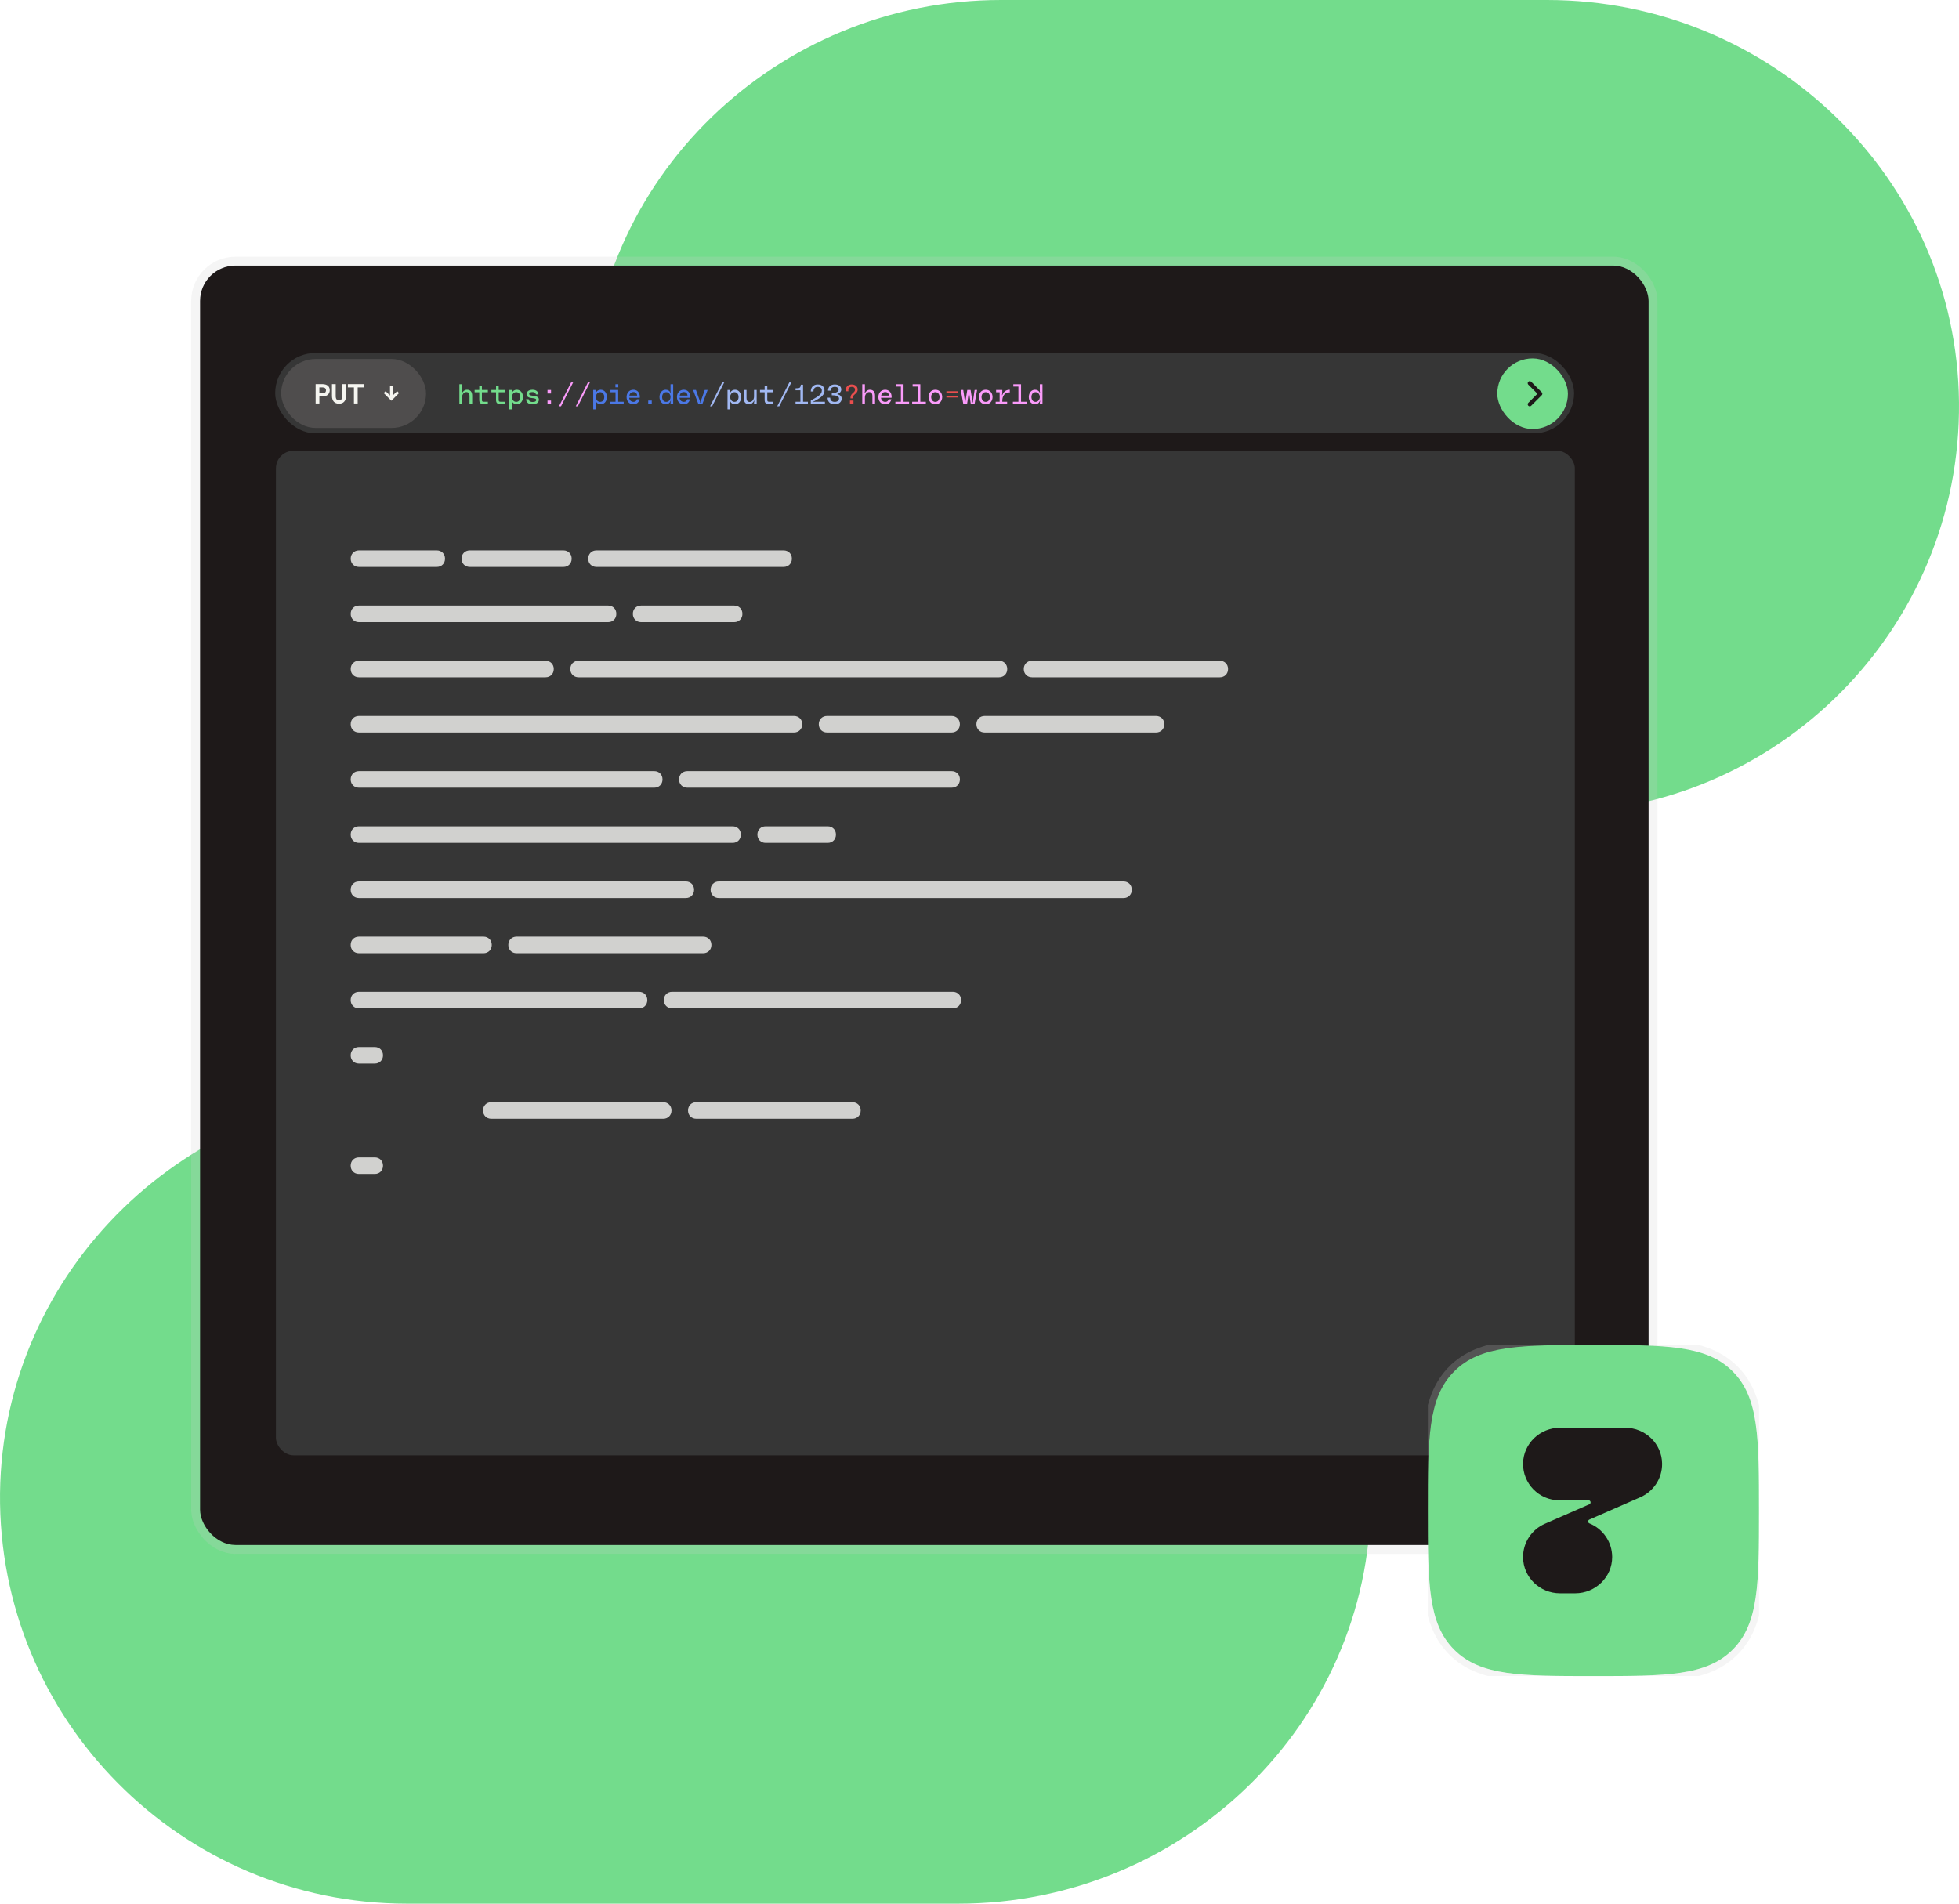 <svg fill="none" height="552" viewBox="0 0 568 552" width="568" xmlns="http://www.w3.org/2000/svg" xmlns:xlink="http://www.w3.org/1999/xlink"><filter id="a" color-interpolation-filters="sRGB" filterUnits="userSpaceOnUse" height="128" width="128" x="398" y="374"><feFlood flood-opacity="0" result="BackgroundImageFix"/><feColorMatrix in="SourceAlpha" result="hardAlpha" type="matrix" values="0 0 0 0 0 0 0 0 0 0 0 0 0 0 0 0 0 0 127 0"/><feOffset dy="12"/><feGaussianBlur stdDeviation="8"/><feColorMatrix type="matrix" values="0 0 0 0 0 0 0 0 0 0 0 0 0 0 0 0 0 0 0.15 0"/><feBlend in2="BackgroundImageFix" mode="normal" result="effect1_dropShadow"/><feBlend in="SourceGraphic" in2="effect1_dropShadow" mode="normal" result="shape"/></filter><clipPath id="b"><path d="m414 378h96v96h-96z"/></clipPath><path d="m119.576 316.32h160.065.32c8.483 0 13.125-9.76 7.683-16.16l-91.079-108.64c-16.327-20.48-26.091-46.4-25.931-74.56.48-65.12 54.583-116.96 119.571-116.96h158.378c64.988 0 118.771 51.84 119.411 116.64.641 65.44-52.502 119.04-117.97 119.04h-161.58c-.16 0-.16 0-.32 0-8.483 0-13.125 9.76-7.683 16.16l90.76 108.32c16.487 20.48 26.411 46.4 26.251 74.72-.32 65.12-54.424 117.12-119.572 117.12h-159.904c-65.468 0-118.611-53.44-117.97-119.04.8-64.8 54.583-116.64 119.57-116.64z" fill="#73dc8c"/><rect fill="#1e1919" height="371" rx="10.262" width="420" x="58" y="77"/><rect height="373.566" rx="11.545" stroke="#d1d1cf" stroke-opacity=".2" stroke-width="2.566" width="422.566" x="56.717" y="75.717"/><rect fill="#363636" height="23.285" rx="11.643" width="376.615" x="79.787" y="102.353"/><path d="m135.384 113.007c-.736 0-1.224.592-1.416.976-.016.032-.04.088-.088.072-.064-.024-.032-.096-.008-.168.072-.208.088-.376.088-.544v-1.936h-.768v5.76h.768v-1.912c0-.976.64-1.576 1.232-1.576.536 0 .944.264.944 1.216v2.272h.768v-2.432c0-1.2-.576-1.728-1.52-1.728zm6.067.736v-.672h-1.728v-1.152h-.768v1.152h-1.344v.672h1.344v2.224c0 .888.4 1.2 1.248 1.2h1.248v-.672h-1.184c-.448 0-.544-.144-.544-.608v-2.144zm4.868 0v-.672h-1.728v-1.152h-.768v1.152h-1.344v.672h1.344v2.224c0 .888.4 1.2 1.248 1.2h1.248v-.672h-1.184c-.448 0-.544-.144-.544-.608v-2.144zm2.115-.672h-.768v5.632h.768v-1.88c0-.144-.016-.256-.08-.432-.024-.064-.064-.136.016-.16.048-.016.072.048.08.072.192.576.736.928 1.376.928 1.064 0 1.808-.896 1.808-2.112s-.744-2.112-1.808-2.112c-.656 0-1.192.36-1.376.912-.008.024-.032.104-.096.08-.072-.024-.024-.104 0-.168.064-.168.08-.288.08-.44zm1.232 3.456c-.728 0-1.232-.648-1.232-1.408s.504-1.408 1.232-1.408c.8 0 1.2.648 1.2 1.408s-.4 1.408-1.2 1.408zm2.867-.784c.04.904.672 1.488 1.848 1.488 1.184 0 1.864-.536 1.864-1.368 0-.672-.544-1.008-1.712-1.112-.952-.088-1.104-.272-1.104-.536 0-.272.24-.536.952-.536.784 0 .96.424.984.688h.752c-.056-.768-.616-1.36-1.712-1.36-1.184 0-1.744.648-1.744 1.264 0 .536.336 1.032 1.472 1.136 1 .088 1.344.208 1.344.576 0 .264-.216.576-1.064.576-.864 0-1.12-.504-1.128-.816z" fill="#73dc8c"/><path d="m158.744 113.071v1.024h1.024v-1.024zm0 3.072v1.024h1.024v-1.024zm3.923 1.664 3.504-6.912h-.592l-3.504 6.912zm4.868 0 3.504-6.912h-.592l-3.504 6.912zm84.662-4.8c-.736 0-1.224.592-1.416.976-.016.032-.04.088-.088.072-.064-.024-.032-.096-.008-.168.072-.208.088-.376.088-.544v-1.936h-.768v5.76h.768v-1.912c0-.976.64-1.576 1.232-1.576.536 0 .944.264.944 1.216v2.272h.768v-2.432c0-1.2-.576-1.728-1.52-1.728zm6.323 2.056c0-1.456-.952-2.056-1.864-2.056-1.176 0-1.976.88-1.976 2.112 0 1.16.704 2.112 1.992 2.112 1.048 0 1.608-.688 1.776-1.448h-.792c-.144.472-.416.744-.968.744-.744 0-1.192-.528-1.248-1.184h3.056c.016-.088.024-.168.024-.28zm-3.04-.36c.112-.552.448-1.024 1.216-1.024.624 0 1.008.424 1.056 1.024zm6.499 1.792v-5.088h-2.24v.672h1.472v4.416h-1.6v.672h3.968v-.672zm4.867 0v-5.088h-2.24v.672h1.472v4.416h-1.6v.672h3.968v-.672zm4.356-3.488c-1.24 0-1.984.952-1.984 2.112s.744 2.112 1.984 2.112 1.984-.952 1.984-2.112-.744-2.112-1.984-2.112zm0 3.52c-.768 0-1.216-.632-1.216-1.408s.448-1.408 1.216-1.408 1.216.632 1.216 1.408-.448 1.408-1.216 1.408zm7.366-3.456.736 4.096h1.088l.448-2.88c.016-.112.032-.304.032-.456 0-.048 0-.104.064-.104s.064.056.064.104c0 .152.016.344.032.456l.448 2.88h1.088l.736-4.096h-.72l-.456 3.104c-.024.144-.04.32-.04.432 0 .048 0 .104-.064.104s-.064-.056-.064-.104c0-.12-.008-.272-.032-.4l-.512-3.136h-.96l-.512 3.136c-.024.128-.032.28-.032.4 0 .048 0 .104-.064.104s-.064-.056-.064-.104c0-.112-.016-.288-.04-.432l-.456-3.104zm7.235-.064c-1.24 0-1.984.952-1.984 2.112s.744 2.112 1.984 2.112 1.984-.952 1.984-2.112-.744-2.112-1.984-2.112zm0 3.52c-.768 0-1.216-.632-1.216-1.408s.448-1.408 1.216-1.408 1.216.632 1.216 1.408-.448 1.408-1.216 1.408zm4.819-2c-.016.032-.032.072-.08.064-.064-.008-.04-.08-.016-.144.072-.192.08-.392.08-.544v-.832h-1.792v.672h1.024v2.752h-1.152v.672h3.328v-.672h-1.408v-.296c0-1.44.824-2.568 2.176-2.408v-.784c-1.352 0-1.856.832-2.16 1.52zm5.427 1.968v-5.088h-2.24v.672h1.472v4.416h-1.6v.672h3.968v-.672zm5.444-5.088v1.984c0 .152.016.272.08.44.024.064.072.144 0 .168-.064.024-.088-.056-.096-.08-.184-.552-.72-.912-1.376-.912-1.064 0-1.808.896-1.808 2.112s.744 2.112 1.808 2.112c.64 0 1.184-.352 1.376-.928.008-.024.032-.088.08-.072.08.024.04.096.016.16-.064.176-.08.288-.08.432v.344h.768v-5.76zm-1.232 5.12c-.8 0-1.2-.648-1.2-1.408s.4-1.408 1.2-1.408c.728 0 1.232.648 1.232 1.408s-.504 1.408-1.232 1.408z" fill="#fa9bfa"/><path d="m172.77 113.071h-.768v5.632h.768v-1.88c0-.144-.016-.256-.08-.432-.024-.064-.064-.136.016-.16.048-.016.072.048.08.072.192.576.736.928 1.376.928 1.064 0 1.808-.896 1.808-2.112s-.744-2.112-1.808-2.112c-.656 0-1.192.36-1.376.912-.008.024-.032.104-.096.08-.072-.024-.024-.104 0-.168.064-.168.08-.288.08-.44zm1.232 3.456c-.728 0-1.232-.648-1.232-1.408s.504-1.408 1.232-1.408c.8 0 1.2.648 1.2 1.408s-.4 1.408-1.2 1.408zm5.267-5.12h-.832v.896h.832zm-.032 5.088v-3.424h-2.24v.672h1.472v2.752h-1.6v.672h3.968v-.672zm6.275-1.432c0-1.456-.952-2.056-1.864-2.056-1.176 0-1.976.88-1.976 2.112 0 1.16.704 2.112 1.992 2.112 1.048 0 1.608-.688 1.776-1.448h-.792c-.144.472-.416.744-.968.744-.744 0-1.192-.528-1.248-1.184h3.056c.016-.088.024-.168.024-.28zm-3.04-.36c.112-.552.448-1.024 1.216-1.024.624 0 1.008.424 1.056 1.024zm5.475 1.44v1.024h1.024v-1.024zm6.468-4.736v1.984c0 .152.016.272.08.44.024.064.072.144 0 .168-.064.024-.088-.056-.096-.08-.184-.552-.72-.912-1.376-.912-1.064 0-1.808.896-1.808 2.112s.744 2.112 1.808 2.112c.64 0 1.184-.352 1.376-.928.008-.024.032-.088.08-.072.08.024.04.096.016.16-.064.176-.08.288-.08.432v.344h.768v-5.76zm-1.232 5.12c-.8 0-1.2-.648-1.2-1.408s.4-1.408 1.2-1.408c.728 0 1.232.648 1.232 1.408s-.504 1.408-1.232 1.408zm6.931-1.464c0-1.456-.952-2.056-1.864-2.056-1.176 0-1.976.88-1.976 2.112 0 1.16.704 2.112 1.992 2.112 1.048 0 1.608-.688 1.776-1.448h-.792c-.144.472-.416.744-.968.744-.744 0-1.192-.528-1.248-1.184h3.056c.016-.088.024-.168.024-.28zm-3.04-.36c.112-.552.448-1.024 1.216-1.024.624 0 1.008.424 1.056 1.024zm3.875-1.632 1.536 4.096h1.152l1.536-4.096h-.832l-1.152 3.248c-.048.136-.064.248-.064.384 0 .048-.008.104-.064.104s-.064-.056-.064-.104c0-.136-.016-.248-.064-.384l-1.152-3.248z" fill="#4b78e6"/><path d="m206.472 117.807 3.504-6.912h-.592l-3.504 6.912zm5.235-4.736h-.768v5.632h.768v-1.88c0-.144-.016-.256-.08-.432-.024-.064-.064-.136.016-.16.048-.016.072.048.08.072.192.576.736.928 1.376.928 1.064 0 1.808-.896 1.808-2.112s-.744-2.112-1.808-2.112c-.656 0-1.192.36-1.376.912-.008.024-.032.104-.096.08-.072-.024-.024-.104 0-.168.064-.168.08-.288.08-.44zm1.232 3.456c-.728 0-1.232-.648-1.232-1.408s.504-1.408 1.232-1.408c.8 0 1.2.648 1.2 1.408s-.4 1.408-1.2 1.408zm4.259.704c.736 0 1.224-.592 1.416-.976.016-.032.04-.088.088-.072.064.024.032.096.008.168-.072.208-.088.376-.088.544v.272h.768v-4.096h-.768v1.912c0 .976-.64 1.576-1.232 1.576-.536 0-.944-.264-.944-1.216v-2.272h-.768v2.432c0 1.2.576 1.728 1.52 1.728zm6.996-3.488v-.672h-1.728v-1.152h-.768v1.152h-1.344v.672h1.344v2.224c0 .888.4 1.2 1.248 1.2h1.248v-.672h-1.184c-.448 0-.544-.144-.544-.608v-2.144zm1.747 4.064 3.504-6.912h-.592l-3.504 6.912zm6.899-1.312v-4.96h-.64c-.136.88-.184 1.056-1.536 1.056v.576h1.408v3.328h-1.408v.672h3.584v-.672zm2.243.672h4.096v-.672h-2.712c-.272 0-.44.016-.6.096-.048.024-.096.056-.128.016-.04-.048.016-.08.056-.104 1.448-.864 3.256-1.56 3.256-3.216 0-1.072-.648-1.816-1.968-1.816-1.344 0-2 .92-2 2.04h.768c0-.688.296-1.336 1.232-1.336.904 0 1.2.52 1.2 1.048 0 1.296-1.384 1.856-3.2 2.92zm4.867-1.856c0 1.224.744 1.92 2.08 1.92 1.256 0 2.016-.728 2.016-1.648 0-.6-.464-1.096-1.168-1.24-.04-.008-.104-.008-.104-.072s.064-.072.096-.08c.616-.152 1.048-.672 1.048-1.232 0-.952-.736-1.488-1.912-1.488-1.208 0-1.928.752-1.928 1.792h.752c0-.432.208-1.088 1.2-1.088.872 0 1.12.456 1.12.84 0 .608-.84.984-1.984.952v.64c1.208-.032 2.112.28 2.112.968 0 .36-.28.952-1.264.952-1.104 0-1.312-.744-1.312-1.216z" fill="#a1b8f2"/><path d="m246.946 111.471c-1.072 0-1.888.76-1.696 1.984h.752c-.12-.648.104-1.28.944-1.28.744 0 .96.416.96.816 0 .648-.648.904-.968 1.328-.256.336-.344.672-.344 1.184h.704c.008-.536.096-.776.4-1.032.472-.4.976-.792.976-1.528 0-.776-.6-1.472-1.728-1.472zm-.512 4.672v1.024h1.024v-1.024zm27.971-2.688v.512h3.328v-.512zm0 1.28v.512h3.328v-.512z" fill="#ea4e4e"/><rect fill="#4f4d4d" height="20.002" rx="10.001" width="42" x="81.526" y="104.092"/><path d="m93.416 111.368h-1.904v5.632h1.088v-2.048h.944c1.392 0 2.064-.832 2.064-1.792s-.544-1.792-2.192-1.792zm.12 2.688h-.936v-1.728h.936c.648 0 .984.32.984.864 0 .488-.336.864-.984.864zm5.723-2.688v3.488c0 .864-.408 1.248-.96 1.248-.592 0-.96-.376-.96-1.248v-3.488h-1.088v3.424c0 1.392.696 2.272 2.048 2.272 1.312 0 2.048-.88 2.048-2.272v-3.424zm1.603 0v.96h1.76v4.672h1.088v-4.672h1.76v-.96z" fill="#f5f5f0"/><path clip-rule="evenodd" d="m115.145 113.412.557.557-1.671 1.671-.557.557-.557-.557-1.67-1.671.557-.557 1.276 1.277v-2.689h.788v2.69z" fill="#f5f5f0" fill-rule="evenodd"/><rect fill="#73dc8c" height="20.479" rx="10.239" width="20.479" x="434.129" y="103.928"/><path clip-rule="evenodd" d="m443.123 117.647c.23.231.604.231.835 0l3.037-3.037c.009-.008.018-.016.027-.025.214-.214.229-.551.047-.782-.015-.019-.031-.037-.048-.054-.003-.004-.006-.007-.009-.009l-3.053-3.054c-.231-.231-.605-.231-.836 0-.23.231-.23.605 0 .836l2.645 2.644-2.645 2.646c-.231.23-.231.604 0 .835z" fill="#1e1919" fill-rule="evenodd"/><rect fill="#363636" height="291.3" rx="5.131" width="376.615" x="80" y="130.7"/><path d="m101.685 161.984v.032c0 1.376 1.008 2.384 2.384 2.384h9.024c1.376 0 2.384-1.008 2.384-2.384v-.032c0-1.376-1.008-2.384-2.384-2.384h-9.024c-1.376 0-2.384 1.008-2.384 2.384zm8.984 0v.032c0 1.376 1.008 2.384 2.384 2.384h9.024c1.376 0 2.384-1.008 2.384-2.384v-.032c0-1.376-1.008-2.384-2.384-2.384h-9.024c-1.376 0-2.384 1.008-2.384 2.384zm8.985 0v.032c0 1.376 1.008 2.384 2.384 2.384h4.608c1.376 0 2.384-1.008 2.384-2.384v-.032c0-1.376-1.008-2.384-2.384-2.384h-4.608c-1.376 0-2.384 1.008-2.384 2.384zm14.172 0v.032c0 1.376 1.008 2.384 2.384 2.384h4.608c1.376 0 2.384-1.008 2.384-2.384v-.032c0-1.376-1.008-2.384-2.384-2.384h-4.608c-1.376 0-2.384 1.008-2.384 2.384zm4.578 0v.032c0 1.376 1.008 2.384 2.384 2.384h9.024c1.376 0 2.384-1.008 2.384-2.384v-.032c0-1.376-1.008-2.384-2.384-2.384h-9.024c-1.376 0-2.384 1.008-2.384 2.384zm8.984 0v.032c0 1.376 1.008 2.384 2.384 2.384h9.024c1.376 0 2.384-1.008 2.384-2.384v-.032c0-1.376-1.008-2.384-2.384-2.384h-9.024c-1.376 0-2.384 1.008-2.384 2.384zm8.984 0v.032c0 1.376 1.008 2.384 2.384 2.384h4.608c1.376 0 2.384-1.008 2.384-2.384v-.032c0-1.376-1.008-2.384-2.384-2.384h-4.608c-1.376 0-2.384 1.008-2.384 2.384zm14.172 0v.032c0 1.376 1.008 2.384 2.384 2.384h9.024c1.376 0 2.384-1.008 2.384-2.384v-.032c0-1.376-1.008-2.384-2.384-2.384h-9.024c-1.376 0-2.384 1.008-2.384 2.384zm8.985 0v.032c0 1.376 1.008 2.384 2.384 2.384h4.608c1.376 0 2.384-1.008 2.384-2.384v-.032c0-1.376-1.008-2.384-2.384-2.384h-4.608c-1.376 0-2.384 1.008-2.384 2.384zm4.578 0v.032c0 1.376 1.008 2.384 2.384 2.384h4.608c1.376 0 2.384-1.008 2.384-2.384v-.032c0-1.376-1.008-2.384-2.384-2.384h-4.608c-1.376 0-2.384 1.008-2.384 2.384zm4.578 0v.032c0 1.376 1.008 2.384 2.384 2.384h9.024c1.376 0 2.384-1.008 2.384-2.384v-.032c0-1.376-1.008-2.384-2.384-2.384h-9.024c-1.376 0-2.384 1.008-2.384 2.384zm8.984 0v.032c0 1.376 1.008 2.384 2.384 2.384h4.608c1.376 0 2.384-1.008 2.384-2.384v-.032c0-1.376-1.008-2.384-2.384-2.384h-4.608c-1.376 0-2.384 1.008-2.384 2.384zm4.578 0v.032c0 1.376 1.008 2.384 2.384 2.384h9.024c1.376 0 2.384-1.008 2.384-2.384v-.032c0-1.376-1.008-2.384-2.384-2.384h-9.024c-1.376 0-2.384 1.008-2.384 2.384zm8.985 0v.032c0 1.376 1.008 2.384 2.384 2.384h4.608c1.376 0 2.384-1.008 2.384-2.384v-.032c0-1.376-1.008-2.384-2.384-2.384h-4.608c-1.376 0-2.384 1.008-2.384 2.384zm4.578 0v.032c0 1.376 1.008 2.384 2.384 2.384h9.024c1.376 0 2.384-1.008 2.384-2.384v-.032c0-1.376-1.008-2.384-2.384-2.384h-9.024c-1.376 0-2.384 1.008-2.384 2.384zm-114.125 16v.032c0 1.376 1.008 2.384 2.384 2.384h9.024c1.376 0 2.384-1.008 2.384-2.384v-.032c0-1.376-1.008-2.384-2.384-2.384h-9.024c-1.376 0-2.384 1.008-2.384 2.384zm8.984 0v.032c0 1.376 1.008 2.384 2.384 2.384h9.024c1.376 0 2.384-1.008 2.384-2.384v-.032c0-1.376-1.008-2.384-2.384-2.384h-9.024c-1.376 0-2.384 1.008-2.384 2.384zm8.985 0v.032c0 1.376 1.008 2.384 2.384 2.384h4.608c1.376 0 2.384-1.008 2.384-2.384v-.032c0-1.376-1.008-2.384-2.384-2.384h-4.608c-1.376 0-2.384 1.008-2.384 2.384zm4.578 0v.032c0 1.376 1.008 2.384 2.384 2.384h4.608c1.376 0 2.384-1.008 2.384-2.384v-.032c0-1.376-1.008-2.384-2.384-2.384h-4.608c-1.376 0-2.384 1.008-2.384 2.384zm4.578 0v.032c0 1.376 1.008 2.384 2.384 2.384h4.608c1.376 0 2.384-1.008 2.384-2.384v-.032c0-1.376-1.008-2.384-2.384-2.384h-4.608c-1.376 0-2.384 1.008-2.384 2.384zm4.578 0v.032c0 1.376 1.008 2.384 2.384 2.384h9.024c1.376 0 2.384-1.008 2.384-2.384v-.032c0-1.376-1.008-2.384-2.384-2.384h-9.024c-1.376 0-2.384 1.008-2.384 2.384zm8.984 0v.032c0 1.376 1.008 2.384 2.384 2.384h9.024c1.376 0 2.384-1.008 2.384-2.384v-.032c0-1.376-1.008-2.384-2.384-2.384h-9.024c-1.376 0-2.384 1.008-2.384 2.384zm8.985 0v.032c0 1.376 1.008 2.384 2.384 2.384h9.024c1.376 0 2.384-1.008 2.384-2.384v-.032c0-1.376-1.008-2.384-2.384-2.384h-9.024c-1.376 0-2.384 1.008-2.384 2.384zm8.984 0v.032c0 1.376 1.008 2.384 2.384 2.384h9.024c1.376 0 2.384-1.008 2.384-2.384v-.032c0-1.376-1.008-2.384-2.384-2.384h-9.024c-1.376 0-2.384 1.008-2.384 2.384zm8.985 0v.032c0 1.376 1.008 2.384 2.384 2.384h4.608c1.376 0 2.384-1.008 2.384-2.384v-.032c0-1.376-1.008-2.384-2.384-2.384h-4.608c-1.376 0-2.384 1.008-2.384 2.384zm14.171 0v.032c0 1.376 1.008 2.384 2.384 2.384h9.024c1.376 0 2.384-1.008 2.384-2.384v-.032c0-1.376-1.008-2.384-2.384-2.384h-9.024c-1.376 0-2.384 1.008-2.384 2.384zm8.985 0v.032c0 1.376 1.008 2.384 2.384 2.384h9.024c1.376 0 2.384-1.008 2.384-2.384v-.032c0-1.376-1.008-2.384-2.384-2.384h-9.024c-1.376 0-2.384 1.008-2.384 2.384zm8.984 0v.032c0 1.376 1.008 2.384 2.384 2.384h9.024c1.376 0 2.384-1.008 2.384-2.384v-.032c0-1.376-1.008-2.384-2.384-2.384h-9.024c-1.376 0-2.384 1.008-2.384 2.384zm-99.781 16v.032c0 1.376 1.008 2.384 2.384 2.384h9.024c1.376 0 2.384-1.008 2.384-2.384v-.032c0-1.376-1.008-2.384-2.384-2.384h-9.024c-1.376 0-2.384 1.008-2.384 2.384zm8.984 0v.032c0 1.376 1.008 2.384 2.384 2.384h9.024c1.376 0 2.384-1.008 2.384-2.384v-.032c0-1.376-1.008-2.384-2.384-2.384h-9.024c-1.376 0-2.384 1.008-2.384 2.384zm8.985 0v.032c0 1.376 1.008 2.384 2.384 2.384h9.024c1.376 0 2.384-1.008 2.384-2.384v-.032c0-1.376-1.008-2.384-2.384-2.384h-9.024c-1.376 0-2.384 1.008-2.384 2.384zm8.984 0v.032c0 1.376 1.008 2.384 2.384 2.384h9.024c1.376 0 2.384-1.008 2.384-2.384v-.032c0-1.376-1.008-2.384-2.384-2.384h-9.024c-1.376 0-2.384 1.008-2.384 2.384zm8.984 0v.032c0 1.376 1.008 2.384 2.384 2.384h9.024c1.376 0 2.384-1.008 2.384-2.384v-.032c0-1.376-1.008-2.384-2.384-2.384h-9.024c-1.376 0-2.384 1.008-2.384 2.384zm8.985 0v.032c0 1.376 1.008 2.384 2.384 2.384h4.608c1.376 0 2.384-1.008 2.384-2.384v-.032c0-1.376-1.008-2.384-2.384-2.384h-4.608c-1.376 0-2.384 1.008-2.384 2.384zm4.578 0v.032c0 1.376 1.008 2.384 2.384 2.384h4.608c1.376 0 2.384-1.008 2.384-2.384v-.032c0-1.376-1.008-2.384-2.384-2.384h-4.608c-1.376 0-2.384 1.008-2.384 2.384zm14.172 0v.032c0 1.376 1.008 2.384 2.384 2.384h9.024c1.376 0 2.384-1.008 2.384-2.384v-.032c0-1.376-1.008-2.384-2.384-2.384h-9.024c-1.376 0-2.384 1.008-2.384 2.384zm8.984 0v.032c0 1.376 1.008 2.384 2.384 2.384h9.024c1.376 0 2.384-1.008 2.384-2.384v-.032c0-1.376-1.008-2.384-2.384-2.384h-9.024c-1.376 0-2.384 1.008-2.384 2.384zm8.985 0v.032c0 1.376 1.008 2.384 2.384 2.384h9.024c1.376 0 2.384-1.008 2.384-2.384v-.032c0-1.376-1.008-2.384-2.384-2.384h-9.024c-1.376 0-2.384 1.008-2.384 2.384zm8.984 0v.032c0 1.376 1.008 2.384 2.384 2.384h4.608c1.376 0 2.384-1.008 2.384-2.384v-.032c0-1.376-1.008-2.384-2.384-2.384h-4.608c-1.376 0-2.384 1.008-2.384 2.384zm4.578 0v.032c0 1.376 1.008 2.384 2.384 2.384h4.608c1.376 0 2.384-1.008 2.384-2.384v-.032c0-1.376-1.008-2.384-2.384-2.384h-4.608c-1.376 0-2.384 1.008-2.384 2.384zm4.578 0v.032c0 1.376 1.008 2.384 2.384 2.384h9.024c1.376 0 2.384-1.008 2.384-2.384v-.032c0-1.376-1.008-2.384-2.384-2.384h-9.024c-1.376 0-2.384 1.008-2.384 2.384zm8.985 0v.032c0 1.376 1.008 2.384 2.384 2.384h9.024c1.376 0 2.384-1.008 2.384-2.384v-.032c0-1.376-1.008-2.384-2.384-2.384h-9.024c-1.376 0-2.384 1.008-2.384 2.384zm8.984 0v.032c0 1.376 1.008 2.384 2.384 2.384h4.608c1.376 0 2.384-1.008 2.384-2.384v-.032c0-1.376-1.008-2.384-2.384-2.384h-4.608c-1.376 0-2.384 1.008-2.384 2.384zm4.578 0v.032c0 1.376 1.008 2.384 2.384 2.384h4.608c1.376 0 2.384-1.008 2.384-2.384v-.032c0-1.376-1.008-2.384-2.384-2.384h-4.608c-1.376 0-2.384 1.008-2.384 2.384zm4.578 0v.032c0 1.376 1.008 2.384 2.384 2.384h9.024c1.376 0 2.384-1.008 2.384-2.384v-.032c0-1.376-1.008-2.384-2.384-2.384h-9.024c-1.376 0-2.384 1.008-2.384 2.384zm8.985 0v.032c0 1.376 1.008 2.384 2.384 2.384h9.024c1.376 0 2.384-1.008 2.384-2.384v-.032c0-1.376-1.008-2.384-2.384-2.384h-9.024c-1.376 0-2.384 1.008-2.384 2.384zm8.984 0v.032c0 1.376 1.008 2.384 2.384 2.384h4.608c1.376 0 2.384-1.008 2.384-2.384v-.032c0-1.376-1.008-2.384-2.384-2.384h-4.608c-1.376 0-2.384 1.008-2.384 2.384zm4.578 0v.032c0 1.376 1.008 2.384 2.384 2.384h4.608c1.376 0 2.384-1.008 2.384-2.384v-.032c0-1.376-1.008-2.384-2.384-2.384h-4.608c-1.376 0-2.384 1.008-2.384 2.384zm4.578 0v.032c0 1.376 1.008 2.384 2.384 2.384h9.024c1.376 0 2.384-1.008 2.384-2.384v-.032c0-1.376-1.008-2.384-2.384-2.384h-9.024c-1.376 0-2.384 1.008-2.384 2.384zm8.985 0v.032c0 1.376 1.008 2.384 2.384 2.384h9.024c1.376 0 2.384-1.008 2.384-2.384v-.032c0-1.376-1.008-2.384-2.384-2.384h-9.024c-1.376 0-2.384 1.008-2.384 2.384zm8.984 0v.032c0 1.376 1.008 2.384 2.384 2.384h9.024c1.376 0 2.384-1.008 2.384-2.384v-.032c0-1.376-1.008-2.384-2.384-2.384h-9.024c-1.376 0-2.384 1.008-2.384 2.384zm8.984 0v.032c0 1.376 1.008 2.384 2.384 2.384h4.608c1.376 0 2.384-1.008 2.384-2.384v-.032c0-1.376-1.008-2.384-2.384-2.384h-4.608c-1.376 0-2.384 1.008-2.384 2.384zm14.172 0v.032c0 1.376 1.008 2.384 2.384 2.384h4.608c1.376 0 2.384-1.008 2.384-2.384v-.032c0-1.376-1.008-2.384-2.384-2.384h-4.608c-1.376 0-2.384 1.008-2.384 2.384zm4.578 0v.032c0 1.376 1.008 2.384 2.384 2.384h4.608c1.376 0 2.384-1.008 2.384-2.384v-.032c0-1.376-1.008-2.384-2.384-2.384h-4.608c-1.376 0-2.384 1.008-2.384 2.384zm4.578 0v.032c0 1.376 1.008 2.384 2.384 2.384h4.608c1.376 0 2.384-1.008 2.384-2.384v-.032c0-1.376-1.008-2.384-2.384-2.384h-4.608c-1.376 0-2.384 1.008-2.384 2.384zm4.579 0v.032c0 1.376 1.008 2.384 2.384 2.384h4.608c1.376 0 2.384-1.008 2.384-2.384v-.032c0-1.376-1.008-2.384-2.384-2.384h-4.608c-1.376 0-2.384 1.008-2.384 2.384zm4.578 0v.032c0 1.376 1.008 2.384 2.384 2.384h9.024c1.376 0 2.384-1.008 2.384-2.384v-.032c0-1.376-1.008-2.384-2.384-2.384h-9.024c-1.376 0-2.384 1.008-2.384 2.384zm8.984 0v.032c0 1.376 1.008 2.384 2.384 2.384h4.608c1.376 0 2.384-1.008 2.384-2.384v-.032c0-1.376-1.008-2.384-2.384-2.384h-4.608c-1.376 0-2.384 1.008-2.384 2.384zm4.578 0v.032c0 1.376 1.008 2.384 2.384 2.384h9.024c1.376 0 2.384-1.008 2.384-2.384v-.032c0-1.376-1.008-2.384-2.384-2.384h-9.024c-1.376 0-2.384 1.008-2.384 2.384zm8.985 0v.032c0 1.376 1.008 2.384 2.384 2.384h4.608c1.376 0 2.384-1.008 2.384-2.384v-.032c0-1.376-1.008-2.384-2.384-2.384h-4.608c-1.376 0-2.384 1.008-2.384 2.384zm4.578 0v.032c0 1.376 1.008 2.384 2.384 2.384h9.024c1.376 0 2.384-1.008 2.384-2.384v-.032c0-1.376-1.008-2.384-2.384-2.384h-9.024c-1.376 0-2.384 1.008-2.384 2.384zm-240.594 16v.032c0 1.376 1.008 2.384 2.384 2.384h9.024c1.376 0 2.384-1.008 2.384-2.384v-.032c0-1.376-1.008-2.384-2.384-2.384h-9.024c-1.376 0-2.384 1.008-2.384 2.384zm8.984 0v.032c0 1.376 1.008 2.384 2.384 2.384h9.024c1.376 0 2.384-1.008 2.384-2.384v-.032c0-1.376-1.008-2.384-2.384-2.384h-9.024c-1.376 0-2.384 1.008-2.384 2.384zm8.985 0v.032c0 1.376 1.008 2.384 2.384 2.384h9.024c1.376 0 2.384-1.008 2.384-2.384v-.032c0-1.376-1.008-2.384-2.384-2.384h-9.024c-1.376 0-2.384 1.008-2.384 2.384zm8.984 0v.032c0 1.376 1.008 2.384 2.384 2.384h9.024c1.376 0 2.384-1.008 2.384-2.384v-.032c0-1.376-1.008-2.384-2.384-2.384h-9.024c-1.376 0-2.384 1.008-2.384 2.384zm8.984 0v.032c0 1.376 1.008 2.384 2.384 2.384h9.024c1.376 0 2.384-1.008 2.384-2.384v-.032c0-1.376-1.008-2.384-2.384-2.384h-9.024c-1.376 0-2.384 1.008-2.384 2.384zm8.985 0v.032c0 1.376 1.008 2.384 2.384 2.384h4.608c1.376 0 2.384-1.008 2.384-2.384v-.032c0-1.376-1.008-2.384-2.384-2.384h-4.608c-1.376 0-2.384 1.008-2.384 2.384zm4.578 0v.032c0 1.376 1.008 2.384 2.384 2.384h4.608c1.376 0 2.384-1.008 2.384-2.384v-.032c0-1.376-1.008-2.384-2.384-2.384h-4.608c-1.376 0-2.384 1.008-2.384 2.384zm4.578 0v.032c0 1.376 1.008 2.384 2.384 2.384h9.024c1.376 0 2.384-1.008 2.384-2.384v-.032c0-1.376-1.008-2.384-2.384-2.384h-9.024c-1.376 0-2.384 1.008-2.384 2.384zm8.984 0v.032c0 1.376 1.008 2.384 2.384 2.384h9.024c1.376 0 2.384-1.008 2.384-2.384v-.032c0-1.376-1.008-2.384-2.384-2.384h-9.024c-1.376 0-2.384 1.008-2.384 2.384zm8.985 0v.032c0 1.376 1.008 2.384 2.384 2.384h9.024c1.376 0 2.384-1.008 2.384-2.384v-.032c0-1.376-1.008-2.384-2.384-2.384h-9.024c-1.376 0-2.384 1.008-2.384 2.384zm8.984 0v.032c0 1.376 1.008 2.384 2.384 2.384h9.024c1.376 0 2.384-1.008 2.384-2.384v-.032c0-1.376-1.008-2.384-2.384-2.384h-9.024c-1.376 0-2.384 1.008-2.384 2.384zm8.985 0v.032c0 1.376 1.008 2.384 2.384 2.384h9.024c1.376 0 2.384-1.008 2.384-2.384v-.032c0-1.376-1.008-2.384-2.384-2.384h-9.024c-1.376 0-2.384 1.008-2.384 2.384zm8.984 0v.032c0 1.376 1.008 2.384 2.384 2.384h4.608c1.376 0 2.384-1.008 2.384-2.384v-.032c0-1.376-1.008-2.384-2.384-2.384h-4.608c-1.376 0-2.384 1.008-2.384 2.384zm4.578 0v.032c0 1.376 1.008 2.384 2.384 2.384h9.024c1.376 0 2.384-1.008 2.384-2.384v-.032c0-1.376-1.008-2.384-2.384-2.384h-9.024c-1.376 0-2.384 1.008-2.384 2.384zm8.984 0v.032c0 1.376 1.008 2.384 2.384 2.384h9.024c1.376 0 2.384-1.008 2.384-2.384v-.032c0-1.376-1.008-2.384-2.384-2.384h-9.024c-1.376 0-2.384 1.008-2.384 2.384zm8.985 0v.032c0 1.376 1.008 2.384 2.384 2.384h4.608c1.376 0 2.384-1.008 2.384-2.384v-.032c0-1.376-1.008-2.384-2.384-2.384h-4.608c-1.376 0-2.384 1.008-2.384 2.384zm14.172 0v.032c0 1.376 1.008 2.384 2.384 2.384h9.024c1.376 0 2.384-1.008 2.384-2.384v-.032c0-1.376-1.008-2.384-2.384-2.384h-9.024c-1.376 0-2.384 1.008-2.384 2.384zm8.984 0v.032c0 1.376 1.008 2.384 2.384 2.384h9.024c1.376 0 2.384-1.008 2.384-2.384v-.032c0-1.376-1.008-2.384-2.384-2.384h-9.024c-1.376 0-2.384 1.008-2.384 2.384zm8.984 0v.032c0 1.376 1.008 2.384 2.384 2.384h4.608c1.376 0 2.384-1.008 2.384-2.384v-.032c0-1.376-1.008-2.384-2.384-2.384h-4.608c-1.376 0-2.384 1.008-2.384 2.384zm4.579 0v.032c0 1.376 1.008 2.384 2.384 2.384h9.024c1.376 0 2.384-1.008 2.384-2.384v-.032c0-1.376-1.008-2.384-2.384-2.384h-9.024c-1.376 0-2.384 1.008-2.384 2.384zm8.984 0v.032c0 1.376 1.008 2.384 2.384 2.384h4.608c1.376 0 2.384-1.008 2.384-2.384v-.032c0-1.376-1.008-2.384-2.384-2.384h-4.608c-1.376 0-2.384 1.008-2.384 2.384zm14.172 0v.032c0 1.376 1.008 2.384 2.384 2.384h9.024c1.376 0 2.384-1.008 2.384-2.384v-.032c0-1.376-1.008-2.384-2.384-2.384h-9.024c-1.376 0-2.384 1.008-2.384 2.384zm8.984 0v.032c0 1.376 1.008 2.384 2.384 2.384h9.024c1.376 0 2.384-1.008 2.384-2.384v-.032c0-1.376-1.008-2.384-2.384-2.384h-9.024c-1.376 0-2.384 1.008-2.384 2.384zm8.985 0v.032c0 1.376 1.008 2.384 2.384 2.384h4.608c1.376 0 2.384-1.008 2.384-2.384v-.032c0-1.376-1.008-2.384-2.384-2.384h-4.608c-1.376 0-2.384 1.008-2.384 2.384zm4.578 0v.032c0 1.376 1.008 2.384 2.384 2.384h4.608c1.376 0 2.384-1.008 2.384-2.384v-.032c0-1.376-1.008-2.384-2.384-2.384h-4.608c-1.376 0-2.384 1.008-2.384 2.384zm4.578 0v.032c0 1.376 1.008 2.384 2.384 2.384h9.024c1.376 0 2.384-1.008 2.384-2.384v-.032c0-1.376-1.008-2.384-2.384-2.384h-9.024c-1.376 0-2.384 1.008-2.384 2.384zm8.984 0v.032c0 1.376 1.008 2.384 2.384 2.384h4.608c1.376 0 2.384-1.008 2.384-2.384v-.032c0-1.376-1.008-2.384-2.384-2.384h-4.608c-1.376 0-2.384 1.008-2.384 2.384zm4.578 0v.032c0 1.376 1.008 2.384 2.384 2.384h9.024c1.376 0 2.384-1.008 2.384-2.384v-.032c0-1.376-1.008-2.384-2.384-2.384h-9.024c-1.376 0-2.384 1.008-2.384 2.384zm-222.109 16v.032c0 1.376 1.008 2.384 2.384 2.384h9.024c1.376 0 2.384-1.008 2.384-2.384v-.032c0-1.376-1.008-2.384-2.384-2.384h-9.024c-1.376 0-2.384 1.008-2.384 2.384zm8.984 0v.032c0 1.376 1.008 2.384 2.384 2.384h9.024c1.376 0 2.384-1.008 2.384-2.384v-.032c0-1.376-1.008-2.384-2.384-2.384h-9.024c-1.376 0-2.384 1.008-2.384 2.384zm8.985 0v.032c0 1.376 1.008 2.384 2.384 2.384h9.024c1.376 0 2.384-1.008 2.384-2.384v-.032c0-1.376-1.008-2.384-2.384-2.384h-9.024c-1.376 0-2.384 1.008-2.384 2.384zm8.984 0v.032c0 1.376 1.008 2.384 2.384 2.384h9.024c1.376 0 2.384-1.008 2.384-2.384v-.032c0-1.376-1.008-2.384-2.384-2.384h-9.024c-1.376 0-2.384 1.008-2.384 2.384zm8.984 0v.032c0 1.376 1.008 2.384 2.384 2.384h9.024c1.376 0 2.384-1.008 2.384-2.384v-.032c0-1.376-1.008-2.384-2.384-2.384h-9.024c-1.376 0-2.384 1.008-2.384 2.384zm8.985 0v.032c0 1.376 1.008 2.384 2.384 2.384h9.024c1.376 0 2.384-1.008 2.384-2.384v-.032c0-1.376-1.008-2.384-2.384-2.384h-9.024c-1.376 0-2.384 1.008-2.384 2.384zm8.984 0v.032c0 1.376 1.008 2.384 2.384 2.384h4.608c1.376 0 2.384-1.008 2.384-2.384v-.032c0-1.376-1.008-2.384-2.384-2.384h-4.608c-1.376 0-2.384 1.008-2.384 2.384zm4.578 0v.032c0 1.376 1.008 2.384 2.384 2.384h4.608c1.376 0 2.384-1.008 2.384-2.384v-.032c0-1.376-1.008-2.384-2.384-2.384h-4.608c-1.376 0-2.384 1.008-2.384 2.384zm4.578 0v.032c0 1.376 1.008 2.384 2.384 2.384h9.024c1.376 0 2.384-1.008 2.384-2.384v-.032c0-1.376-1.008-2.384-2.384-2.384h-9.024c-1.376 0-2.384 1.008-2.384 2.384zm8.985 0v.032c0 1.376 1.008 2.384 2.384 2.384h9.024c1.376 0 2.384-1.008 2.384-2.384v-.032c0-1.376-1.008-2.384-2.384-2.384h-9.024c-1.376 0-2.384 1.008-2.384 2.384zm8.984 0v.032c0 1.376 1.008 2.384 2.384 2.384h4.608c1.376 0 2.384-1.008 2.384-2.384v-.032c0-1.376-1.008-2.384-2.384-2.384h-4.608c-1.376 0-2.384 1.008-2.384 2.384zm14.172 0v.032c0 1.376 1.008 2.384 2.384 2.384h9.024c1.376 0 2.384-1.008 2.384-2.384v-.032c0-1.376-1.008-2.384-2.384-2.384h-9.024c-1.376 0-2.384 1.008-2.384 2.384zm8.984 0v.032c0 1.376 1.008 2.384 2.384 2.384h9.024c1.376 0 2.384-1.008 2.384-2.384v-.032c0-1.376-1.008-2.384-2.384-2.384h-9.024c-1.376 0-2.384 1.008-2.384 2.384zm8.985 0v.032c0 1.376 1.008 2.384 2.384 2.384h9.024c1.376 0 2.384-1.008 2.384-2.384v-.032c0-1.376-1.008-2.384-2.384-2.384h-9.024c-1.376 0-2.384 1.008-2.384 2.384zm8.984 0v.032c0 1.376 1.008 2.384 2.384 2.384h9.024c1.376 0 2.384-1.008 2.384-2.384v-.032c0-1.376-1.008-2.384-2.384-2.384h-9.024c-1.376 0-2.384 1.008-2.384 2.384zm8.985 0v.032c0 1.376 1.008 2.384 2.384 2.384h4.608c1.376 0 2.384-1.008 2.384-2.384v-.032c0-1.376-1.008-2.384-2.384-2.384h-4.608c-1.376 0-2.384 1.008-2.384 2.384zm4.578 0v.032c0 1.376 1.008 2.384 2.384 2.384h9.024c1.376 0 2.384-1.008 2.384-2.384v-.032c0-1.376-1.008-2.384-2.384-2.384h-9.024c-1.376 0-2.384 1.008-2.384 2.384zm8.984 0v.032c0 1.376 1.008 2.384 2.384 2.384h4.608c1.376 0 2.384-1.008 2.384-2.384v-.032c0-1.376-1.008-2.384-2.384-2.384h-4.608c-1.376 0-2.384 1.008-2.384 2.384zm4.578 0v.032c0 1.376 1.008 2.384 2.384 2.384h4.608c1.376 0 2.384-1.008 2.384-2.384v-.032c0-1.376-1.008-2.384-2.384-2.384h-4.608c-1.376 0-2.384 1.008-2.384 2.384zm4.578 0v.032c0 1.376 1.008 2.384 2.384 2.384h9.024c1.376 0 2.384-1.008 2.384-2.384v-.032c0-1.376-1.008-2.384-2.384-2.384h-9.024c-1.376 0-2.384 1.008-2.384 2.384zm8.985 0v.032c0 1.376 1.008 2.384 2.384 2.384h9.024c1.376 0 2.384-1.008 2.384-2.384v-.032c0-1.376-1.008-2.384-2.384-2.384h-9.024c-1.376 0-2.384 1.008-2.384 2.384zm-162.844 16v.032c0 1.376 1.008 2.384 2.384 2.384h9.024c1.376 0 2.384-1.008 2.384-2.384v-.032c0-1.376-1.008-2.384-2.384-2.384h-9.024c-1.376 0-2.384 1.008-2.384 2.384zm8.984 0v.032c0 1.376 1.008 2.384 2.384 2.384h9.024c1.376 0 2.384-1.008 2.384-2.384v-.032c0-1.376-1.008-2.384-2.384-2.384h-9.024c-1.376 0-2.384 1.008-2.384 2.384zm8.985 0v.032c0 1.376 1.008 2.384 2.384 2.384h9.024c1.376 0 2.384-1.008 2.384-2.384v-.032c0-1.376-1.008-2.384-2.384-2.384h-9.024c-1.376 0-2.384 1.008-2.384 2.384zm8.984 0v.032c0 1.376 1.008 2.384 2.384 2.384h4.608c1.376 0 2.384-1.008 2.384-2.384v-.032c0-1.376-1.008-2.384-2.384-2.384h-4.608c-1.376 0-2.384 1.008-2.384 2.384zm4.578 0v.032c0 1.376 1.008 2.384 2.384 2.384h9.024c1.376 0 2.384-1.008 2.384-2.384v-.032c0-1.376-1.008-2.384-2.384-2.384h-9.024c-1.376 0-2.384 1.008-2.384 2.384zm8.985 0v.032c0 1.376 1.008 2.384 2.384 2.384h9.024c1.376 0 2.384-1.008 2.384-2.384v-.032c0-1.376-1.008-2.384-2.384-2.384h-9.024c-1.376 0-2.384 1.008-2.384 2.384zm8.984 0v.032c0 1.376 1.008 2.384 2.384 2.384h4.608c1.376 0 2.384-1.008 2.384-2.384v-.032c0-1.376-1.008-2.384-2.384-2.384h-4.608c-1.376 0-2.384 1.008-2.384 2.384zm4.578 0v.032c0 1.376 1.008 2.384 2.384 2.384h4.608c1.376 0 2.384-1.008 2.384-2.384v-.032c0-1.376-1.008-2.384-2.384-2.384h-4.608c-1.376 0-2.384 1.008-2.384 2.384zm4.578 0v.032c0 1.376 1.008 2.384 2.384 2.384h4.608c1.376 0 2.384-1.008 2.384-2.384v-.032c0-1.376-1.008-2.384-2.384-2.384h-4.608c-1.376 0-2.384 1.008-2.384 2.384zm4.578 0v.032c0 1.376 1.008 2.384 2.384 2.384h9.024c1.376 0 2.384-1.008 2.384-2.384v-.032c0-1.376-1.008-2.384-2.384-2.384h-9.024c-1.376 0-2.384 1.008-2.384 2.384zm8.985 0v.032c0 1.376 1.008 2.384 2.384 2.384h9.024c1.376 0 2.384-1.008 2.384-2.384v-.032c0-1.376-1.008-2.384-2.384-2.384h-9.024c-1.376 0-2.384 1.008-2.384 2.384zm8.984 0v.032c0 1.376 1.008 2.384 2.384 2.384h9.024c1.376 0 2.384-1.008 2.384-2.384v-.032c0-1.376-1.008-2.384-2.384-2.384h-9.024c-1.376 0-2.384 1.008-2.384 2.384zm8.984 0v.032c0 1.376 1.008 2.384 2.384 2.384h4.608c1.376 0 2.384-1.008 2.384-2.384v-.032c0-1.376-1.008-2.384-2.384-2.384h-4.608c-1.376 0-2.384 1.008-2.384 2.384zm4.579 0v.032c0 1.376 1.008 2.384 2.384 2.384h9.024c1.376 0 2.384-1.008 2.384-2.384v-.032c0-1.376-1.008-2.384-2.384-2.384h-9.024c-1.376 0-2.384 1.008-2.384 2.384zm8.984 0v.032c0 1.376 1.008 2.384 2.384 2.384h4.608c1.376 0 2.384-1.008 2.384-2.384v-.032c0-1.376-1.008-2.384-2.384-2.384h-4.608c-1.376 0-2.384 1.008-2.384 2.384zm14.172 0v.032c0 1.376 1.008 2.384 2.384 2.384h9.024c1.376 0 2.384-1.008 2.384-2.384v-.032c0-1.376-1.008-2.384-2.384-2.384h-9.024c-1.376 0-2.384 1.008-2.384 2.384zm8.984 0v.032c0 1.376 1.008 2.384 2.384 2.384h9.024c1.376 0 2.384-1.008 2.384-2.384v-.032c0-1.376-1.008-2.384-2.384-2.384h-9.024c-1.376 0-2.384 1.008-2.384 2.384zm-126.906 16v.032c0 1.376 1.008 2.384 2.384 2.384h9.024c1.376 0 2.384-1.008 2.384-2.384v-.032c0-1.376-1.008-2.384-2.384-2.384h-9.024c-1.376 0-2.384 1.008-2.384 2.384zm8.984 0v.032c0 1.376 1.008 2.384 2.384 2.384h9.024c1.376 0 2.384-1.008 2.384-2.384v-.032c0-1.376-1.008-2.384-2.384-2.384h-9.024c-1.376 0-2.384 1.008-2.384 2.384zm8.985 0v.032c0 1.376 1.008 2.384 2.384 2.384h9.024c1.376 0 2.384-1.008 2.384-2.384v-.032c0-1.376-1.008-2.384-2.384-2.384h-9.024c-1.376 0-2.384 1.008-2.384 2.384zm8.984 0v.032c0 1.376 1.008 2.384 2.384 2.384h4.608c1.376 0 2.384-1.008 2.384-2.384v-.032c0-1.376-1.008-2.384-2.384-2.384h-4.608c-1.376 0-2.384 1.008-2.384 2.384zm4.578 0v.032c0 1.376 1.008 2.384 2.384 2.384h9.024c1.376 0 2.384-1.008 2.384-2.384v-.032c0-1.376-1.008-2.384-2.384-2.384h-9.024c-1.376 0-2.384 1.008-2.384 2.384zm8.985 0v.032c0 1.376 1.008 2.384 2.384 2.384h9.024c1.376 0 2.384-1.008 2.384-2.384v-.032c0-1.376-1.008-2.384-2.384-2.384h-9.024c-1.376 0-2.384 1.008-2.384 2.384zm8.984 0v.032c0 1.376 1.008 2.384 2.384 2.384h4.608c1.376 0 2.384-1.008 2.384-2.384v-.032c0-1.376-1.008-2.384-2.384-2.384h-4.608c-1.376 0-2.384 1.008-2.384 2.384zm4.578 0v.032c0 1.376 1.008 2.384 2.384 2.384h4.608c1.376 0 2.384-1.008 2.384-2.384v-.032c0-1.376-1.008-2.384-2.384-2.384h-4.608c-1.376 0-2.384 1.008-2.384 2.384zm4.578 0v.032c0 1.376 1.008 2.384 2.384 2.384h4.608c1.376 0 2.384-1.008 2.384-2.384v-.032c0-1.376-1.008-2.384-2.384-2.384h-4.608c-1.376 0-2.384 1.008-2.384 2.384zm4.578 0v.032c0 1.376 1.008 2.384 2.384 2.384h9.024c1.376 0 2.384-1.008 2.384-2.384v-.032c0-1.376-1.008-2.384-2.384-2.384h-9.024c-1.376 0-2.384 1.008-2.384 2.384zm8.985 0v.032c0 1.376 1.008 2.384 2.384 2.384h9.024c1.376 0 2.384-1.008 2.384-2.384v-.032c0-1.376-1.008-2.384-2.384-2.384h-9.024c-1.376 0-2.384 1.008-2.384 2.384zm8.984 0v.032c0 1.376 1.008 2.384 2.384 2.384h9.024c1.376 0 2.384-1.008 2.384-2.384v-.032c0-1.376-1.008-2.384-2.384-2.384h-9.024c-1.376 0-2.384 1.008-2.384 2.384zm8.984 0v.032c0 1.376 1.008 2.384 2.384 2.384h4.608c1.376 0 2.384-1.008 2.384-2.384v-.032c0-1.376-1.008-2.384-2.384-2.384h-4.608c-1.376 0-2.384 1.008-2.384 2.384zm14.172 0v.032c0 1.376 1.008 2.384 2.384 2.384h9.024c1.376 0 2.384-1.008 2.384-2.384v-.032c0-1.376-1.008-2.384-2.384-2.384h-9.024c-1.376 0-2.384 1.008-2.384 2.384zm8.985 0v.032c0 1.376 1.008 2.384 2.384 2.384h9.024c1.376 0 2.384-1.008 2.384-2.384v-.032c0-1.376-1.008-2.384-2.384-2.384h-9.024c-1.376 0-2.384 1.008-2.384 2.384zm8.984 0v.032c0 1.376 1.008 2.384 2.384 2.384h9.024c1.376 0 2.384-1.008 2.384-2.384v-.032c0-1.376-1.008-2.384-2.384-2.384h-9.024c-1.376 0-2.384 1.008-2.384 2.384zm8.984 0v.032c0 1.376 1.008 2.384 2.384 2.384h4.608c1.376 0 2.384-1.008 2.384-2.384v-.032c0-1.376-1.008-2.384-2.384-2.384h-4.608c-1.376 0-2.384 1.008-2.384 2.384zm4.579 0v.032c0 1.376 1.008 2.384 2.384 2.384h4.608c1.376 0 2.384-1.008 2.384-2.384v-.032c0-1.376-1.008-2.384-2.384-2.384h-4.608c-1.376 0-2.384 1.008-2.384 2.384zm4.578 0v.032c0 1.376 1.008 2.384 2.384 2.384h9.024c1.376 0 2.384-1.008 2.384-2.384v-.032c0-1.376-1.008-2.384-2.384-2.384h-9.024c-1.376 0-2.384 1.008-2.384 2.384zm8.984 0v.032c0 1.376 1.008 2.384 2.384 2.384h9.024c1.376 0 2.384-1.008 2.384-2.384v-.032c0-1.376-1.008-2.384-2.384-2.384h-9.024c-1.376 0-2.384 1.008-2.384 2.384zm8.984 0v.032c0 1.376 1.008 2.384 2.384 2.384h4.608c1.376 0 2.384-1.008 2.384-2.384v-.032c0-1.376-1.008-2.384-2.384-2.384h-4.608c-1.376 0-2.384 1.008-2.384 2.384zm4.579 0v.032c0 1.376 1.008 2.384 2.384 2.384h4.608c1.376 0 2.384-1.008 2.384-2.384v-.032c0-1.376-1.008-2.384-2.384-2.384h-4.608c-1.376 0-2.384 1.008-2.384 2.384zm4.578 0v.032c0 1.376 1.008 2.384 2.384 2.384h9.024c1.376 0 2.384-1.008 2.384-2.384v-.032c0-1.376-1.008-2.384-2.384-2.384h-9.024c-1.376 0-2.384 1.008-2.384 2.384zm8.984 0v.032c0 1.376 1.008 2.384 2.384 2.384h9.024c1.376 0 2.384-1.008 2.384-2.384v-.032c0-1.376-1.008-2.384-2.384-2.384h-9.024c-1.376 0-2.384 1.008-2.384 2.384zm8.984 0v.032c0 1.376 1.008 2.384 2.384 2.384h4.608c1.376 0 2.384-1.008 2.384-2.384v-.032c0-1.376-1.008-2.384-2.384-2.384h-4.608c-1.376 0-2.384 1.008-2.384 2.384zm4.579 0v.032c0 1.376 1.008 2.384 2.384 2.384h4.608c1.376 0 2.384-1.008 2.384-2.384v-.032c0-1.376-1.008-2.384-2.384-2.384h-4.608c-1.376 0-2.384 1.008-2.384 2.384zm4.578 0v.032c0 1.376 1.008 2.384 2.384 2.384h9.024c1.376 0 2.384-1.008 2.384-2.384v-.032c0-1.376-1.008-2.384-2.384-2.384h-9.024c-1.376 0-2.384 1.008-2.384 2.384zm8.984 0v.032c0 1.376 1.008 2.384 2.384 2.384h9.024c1.376 0 2.384-1.008 2.384-2.384v-.032c0-1.376-1.008-2.384-2.384-2.384h-9.024c-1.376 0-2.384 1.008-2.384 2.384zm8.984 0v.032c0 1.376 1.008 2.384 2.384 2.384h9.024c1.376 0 2.384-1.008 2.384-2.384v-.032c0-1.376-1.008-2.384-2.384-2.384h-9.024c-1.376 0-2.384 1.008-2.384 2.384zm-212.687 16v.032c0 1.376 1.008 2.384 2.384 2.384h9.024c1.376 0 2.384-1.008 2.384-2.384v-.032c0-1.376-1.008-2.384-2.384-2.384h-9.024c-1.376 0-2.384 1.008-2.384 2.384zm8.984 0v.032c0 1.376 1.008 2.384 2.384 2.384h9.024c1.376 0 2.384-1.008 2.384-2.384v-.032c0-1.376-1.008-2.384-2.384-2.384h-9.024c-1.376 0-2.384 1.008-2.384 2.384zm8.985 0v.032c0 1.376 1.008 2.384 2.384 2.384h9.024c1.376 0 2.384-1.008 2.384-2.384v-.032c0-1.376-1.008-2.384-2.384-2.384h-9.024c-1.376 0-2.384 1.008-2.384 2.384zm8.984 0v.032c0 1.376 1.008 2.384 2.384 2.384h4.608c1.376 0 2.384-1.008 2.384-2.384v-.032c0-1.376-1.008-2.384-2.384-2.384h-4.608c-1.376 0-2.384 1.008-2.384 2.384zm4.578 0v.032c0 1.376 1.008 2.384 2.384 2.384h4.608c1.376 0 2.384-1.008 2.384-2.384v-.032c0-1.376-1.008-2.384-2.384-2.384h-4.608c-1.376 0-2.384 1.008-2.384 2.384zm14.172 0v.032c0 1.376 1.008 2.384 2.384 2.384h9.024c1.376 0 2.384-1.008 2.384-2.384v-.032c0-1.376-1.008-2.384-2.384-2.384h-9.024c-1.376 0-2.384 1.008-2.384 2.384zm8.984 0v.032c0 1.376 1.008 2.384 2.384 2.384h4.608c1.376 0 2.384-1.008 2.384-2.384v-.032c0-1.376-1.008-2.384-2.384-2.384h-4.608c-1.376 0-2.384 1.008-2.384 2.384zm4.579 0v.032c0 1.376 1.008 2.384 2.384 2.384h9.024c1.376 0 2.384-1.008 2.384-2.384v-.032c0-1.376-1.008-2.384-2.384-2.384h-9.024c-1.376 0-2.384 1.008-2.384 2.384zm8.984 0v.032c0 1.376 1.008 2.384 2.384 2.384h4.608c1.376 0 2.384-1.008 2.384-2.384v-.032c0-1.376-1.008-2.384-2.384-2.384h-4.608c-1.376 0-2.384 1.008-2.384 2.384zm4.578 0v.032c0 1.376 1.008 2.384 2.384 2.384h9.024c1.376 0 2.384-1.008 2.384-2.384v-.032c0-1.376-1.008-2.384-2.384-2.384h-9.024c-1.376 0-2.384 1.008-2.384 2.384zm8.984 0v.032c0 1.376 1.008 2.384 2.384 2.384h9.024c1.376 0 2.384-1.008 2.384-2.384v-.032c0-1.376-1.008-2.384-2.384-2.384h-9.024c-1.376 0-2.384 1.008-2.384 2.384zm8.985 0v.032c0 1.376 1.008 2.384 2.384 2.384h9.024c1.376 0 2.384-1.008 2.384-2.384v-.032c0-1.376-1.008-2.384-2.384-2.384h-9.024c-1.376 0-2.384 1.008-2.384 2.384zm-90.797 16v.032c0 1.376 1.008 2.384 2.384 2.384h9.024c1.376 0 2.384-1.008 2.384-2.384v-.032c0-1.376-1.008-2.384-2.384-2.384h-9.024c-1.376 0-2.384 1.008-2.384 2.384zm8.984 0v.032c0 1.376 1.008 2.384 2.384 2.384h9.024c1.376 0 2.384-1.008 2.384-2.384v-.032c0-1.376-1.008-2.384-2.384-2.384h-9.024c-1.376 0-2.384 1.008-2.384 2.384zm8.985 0v.032c0 1.376 1.008 2.384 2.384 2.384h9.024c1.376 0 2.384-1.008 2.384-2.384v-.032c0-1.376-1.008-2.384-2.384-2.384h-9.024c-1.376 0-2.384 1.008-2.384 2.384zm8.984 0v.032c0 1.376 1.008 2.384 2.384 2.384h4.608c1.376 0 2.384-1.008 2.384-2.384v-.032c0-1.376-1.008-2.384-2.384-2.384h-4.608c-1.376 0-2.384 1.008-2.384 2.384zm4.578 0v.032c0 1.376 1.008 2.384 2.384 2.384h4.608c1.376 0 2.384-1.008 2.384-2.384v-.032c0-1.376-1.008-2.384-2.384-2.384h-4.608c-1.376 0-2.384 1.008-2.384 2.384zm4.578 0v.032c0 1.376 1.008 2.384 2.384 2.384h9.024c1.376 0 2.384-1.008 2.384-2.384v-.032c0-1.376-1.008-2.384-2.384-2.384h-9.024c-1.376 0-2.384 1.008-2.384 2.384zm8.985 0v.032c0 1.376 1.008 2.384 2.384 2.384h9.024c1.376 0 2.384-1.008 2.384-2.384v-.032c0-1.376-1.008-2.384-2.384-2.384h-9.024c-1.376 0-2.384 1.008-2.384 2.384zm8.984 0v.032c0 1.376 1.008 2.384 2.384 2.384h9.024c1.376 0 2.384-1.008 2.384-2.384v-.032c0-1.376-1.008-2.384-2.384-2.384h-9.024c-1.376 0-2.384 1.008-2.384 2.384zm8.984 0v.032c0 1.376 1.008 2.384 2.384 2.384h9.024c1.376 0 2.384-1.008 2.384-2.384v-.032c0-1.376-1.008-2.384-2.384-2.384h-9.024c-1.376 0-2.384 1.008-2.384 2.384zm8.985 0v.032c0 1.376 1.008 2.384 2.384 2.384h4.608c1.376 0 2.384-1.008 2.384-2.384v-.032c0-1.376-1.008-2.384-2.384-2.384h-4.608c-1.376 0-2.384 1.008-2.384 2.384zm4.578 0v.032c0 1.376 1.008 2.384 2.384 2.384h4.608c1.376 0 2.384-1.008 2.384-2.384v-.032c0-1.376-1.008-2.384-2.384-2.384h-4.608c-1.376 0-2.384 1.008-2.384 2.384zm14.172 0v.032c0 1.376 1.008 2.384 2.384 2.384h9.024c1.376 0 2.384-1.008 2.384-2.384v-.032c0-1.376-1.008-2.384-2.384-2.384h-9.024c-1.376 0-2.384 1.008-2.384 2.384zm8.984 0v.032c0 1.376 1.008 2.384 2.384 2.384h4.608c1.376 0 2.384-1.008 2.384-2.384v-.032c0-1.376-1.008-2.384-2.384-2.384h-4.608c-1.376 0-2.384 1.008-2.384 2.384zm4.578 0v.032c0 1.376 1.008 2.384 2.384 2.384h4.608c1.376 0 2.384-1.008 2.384-2.384v-.032c0-1.376-1.008-2.384-2.384-2.384h-4.608c-1.376 0-2.384 1.008-2.384 2.384zm4.578 0v.032c0 1.376 1.008 2.384 2.384 2.384h9.024c1.376 0 2.384-1.008 2.384-2.384v-.032c0-1.376-1.008-2.384-2.384-2.384h-9.024c-1.376 0-2.384 1.008-2.384 2.384zm8.985 0v.032c0 1.376 1.008 2.384 2.384 2.384h4.608c1.376 0 2.384-1.008 2.384-2.384v-.032c0-1.376-1.008-2.384-2.384-2.384h-4.608c-1.376 0-2.384 1.008-2.384 2.384zm4.578 0v.032c0 1.376 1.008 2.384 2.384 2.384h9.024c1.376 0 2.384-1.008 2.384-2.384v-.032c0-1.376-1.008-2.384-2.384-2.384h-9.024c-1.376 0-2.384 1.008-2.384 2.384zm8.984 0v.032c0 1.376 1.008 2.384 2.384 2.384h4.608c1.376 0 2.384-1.008 2.384-2.384v-.032c0-1.376-1.008-2.384-2.384-2.384h-4.608c-1.376 0-2.384 1.008-2.384 2.384zm4.578 0v.032c0 1.376 1.008 2.384 2.384 2.384h9.024c1.376 0 2.384-1.008 2.384-2.384v-.032c0-1.376-1.008-2.384-2.384-2.384h-9.024c-1.376 0-2.384 1.008-2.384 2.384zm8.985 0v.032c0 1.376 1.008 2.384 2.384 2.384h4.608c1.376 0 2.384-1.008 2.384-2.384v-.032c0-1.376-1.008-2.384-2.384-2.384h-4.608c-1.376 0-2.384 1.008-2.384 2.384zm4.578 0v.032c0 1.376 1.008 2.384 2.384 2.384h9.024c1.376 0 2.384-1.008 2.384-2.384v-.032c0-1.376-1.008-2.384-2.384-2.384h-9.024c-1.376 0-2.384 1.008-2.384 2.384zm8.984 0v.032c0 1.376 1.008 2.384 2.384 2.384h4.608c1.376 0 2.384-1.008 2.384-2.384v-.032c0-1.376-1.008-2.384-2.384-2.384h-4.608c-1.376 0-2.384 1.008-2.384 2.384zm4.578 0v.032c0 1.376 1.008 2.384 2.384 2.384h9.024c1.376 0 2.384-1.008 2.384-2.384v-.032c0-1.376-1.008-2.384-2.384-2.384h-9.024c-1.376 0-2.384 1.008-2.384 2.384zm-163.187 16v.032c0 1.376 1.008 2.384 2.384 2.384h4.608c1.376 0 2.384-1.008 2.384-2.384v-.032c0-1.376-1.008-2.384-2.384-2.384h-4.608c-1.376 0-2.384 1.008-2.384 2.384zm38.375 16v.032c0 1.376 1.008 2.384 2.384 2.384h4.608c1.376 0 2.384-1.008 2.384-2.384v-.032c0-1.376-1.008-2.384-2.384-2.384h-4.608c-1.376 0-2.384 1.008-2.384 2.384zm4.578 0v.032c0 1.376 1.008 2.384 2.384 2.384h9.024c1.376 0 2.384-1.008 2.384-2.384v-.032c0-1.376-1.008-2.384-2.384-2.384h-9.024c-1.376 0-2.384 1.008-2.384 2.384zm8.984 0v.032c0 1.376 1.008 2.384 2.384 2.384h9.024c1.376 0 2.384-1.008 2.384-2.384v-.032c0-1.376-1.008-2.384-2.384-2.384h-9.024c-1.376 0-2.384 1.008-2.384 2.384zm8.985 0v.032c0 1.376 1.008 2.384 2.384 2.384h4.608c1.376 0 2.384-1.008 2.384-2.384v-.032c0-1.376-1.008-2.384-2.384-2.384h-4.608c-1.376 0-2.384 1.008-2.384 2.384zm4.578 0v.032c0 1.376 1.008 2.384 2.384 2.384h4.608c1.376 0 2.384-1.008 2.384-2.384v-.032c0-1.376-1.008-2.384-2.384-2.384h-4.608c-1.376 0-2.384 1.008-2.384 2.384zm4.578 0v.032c0 1.376 1.008 2.384 2.384 2.384h9.024c1.376 0 2.384-1.008 2.384-2.384v-.032c0-1.376-1.008-2.384-2.384-2.384h-9.024c-1.376 0-2.384 1.008-2.384 2.384zm8.984 0v.032c0 1.376 1.008 2.384 2.384 2.384h4.608c1.376 0 2.384-1.008 2.384-2.384v-.032c0-1.376-1.008-2.384-2.384-2.384h-4.608c-1.376 0-2.384 1.008-2.384 2.384zm4.579 0v.032c0 1.376 1.008 2.384 2.384 2.384h4.608c1.376 0 2.384-1.008 2.384-2.384v-.032c0-1.376-1.008-2.384-2.384-2.384h-4.608c-1.376 0-2.384 1.008-2.384 2.384zm14.171 0v.032c0 1.376 1.008 2.384 2.384 2.384h4.608c1.376 0 2.384-1.008 2.384-2.384v-.032c0-1.376-1.008-2.384-2.384-2.384h-4.608c-1.376 0-2.384 1.008-2.384 2.384zm4.579 0v.032c0 1.376 1.008 2.384 2.384 2.384h9.024c1.376 0 2.384-1.008 2.384-2.384v-.032c0-1.376-1.008-2.384-2.384-2.384h-9.024c-1.376 0-2.384 1.008-2.384 2.384zm8.984 0v.032c0 1.376 1.008 2.384 2.384 2.384h9.024c1.376 0 2.384-1.008 2.384-2.384v-.032c0-1.376-1.008-2.384-2.384-2.384h-9.024c-1.376 0-2.384 1.008-2.384 2.384zm8.984 0v.032c0 1.376 1.008 2.384 2.384 2.384h4.608c1.376 0 2.384-1.008 2.384-2.384v-.032c0-1.376-1.008-2.384-2.384-2.384h-4.608c-1.376 0-2.384 1.008-2.384 2.384zm4.578 0v.032c0 1.376 1.008 2.384 2.384 2.384h4.608c1.376 0 2.384-1.008 2.384-2.384v-.032c0-1.376-1.008-2.384-2.384-2.384h-4.608c-1.376 0-2.384 1.008-2.384 2.384zm4.579 0v.032c0 1.376 1.008 2.384 2.384 2.384h9.024c1.376 0 2.384-1.008 2.384-2.384v-.032c0-1.376-1.008-2.384-2.384-2.384h-9.024c-1.376 0-2.384 1.008-2.384 2.384zm8.984 0v.032c0 1.376 1.008 2.384 2.384 2.384h4.608c1.376 0 2.384-1.008 2.384-2.384v-.032c0-1.376-1.008-2.384-2.384-2.384h-4.608c-1.376 0-2.384 1.008-2.384 2.384zm-138.5 16v.032c0 1.376 1.008 2.384 2.384 2.384h4.608c1.376 0 2.384-1.008 2.384-2.384v-.032c0-1.376-1.008-2.384-2.384-2.384h-4.608c-1.376 0-2.384 1.008-2.384 2.384z" fill="#d1d1cf"/><g filter="url(#a)"><g clip-path="url(#b)"><path d="m462 474c21.033 0 32.726 0 40.363-7.637s7.637-19.33 7.637-40.363 0-32.726-7.637-40.363-19.33-7.637-40.363-7.637-32.726 0-40.363 7.637-7.637 19.33-7.637 40.363 0 32.726 7.637 40.363 19.33 7.637 40.363 7.637z" fill="#73dc8c"/><path d="m462 475h.079c10.451 0 18.692 0 25.271-.965 6.63-.973 11.696-2.94 15.72-6.965 4.025-4.024 5.992-9.09 6.965-15.72.965-6.579.965-14.82.965-25.271v-.079-.079c0-10.451 0-18.692-.965-25.271-.973-6.63-2.94-11.696-6.965-15.72-4.024-4.025-9.09-5.992-15.72-6.965-6.579-.965-14.82-.965-25.271-.965h-.079-.079c-10.451 0-18.692 0-25.271.965-6.63.973-11.696 2.94-15.72 6.965l.606.606-.606-.606c-4.025 4.024-5.992 9.09-6.965 15.72-.965 6.579-.965 14.82-.965 25.271v.079.079c0 10.451 0 18.692.965 25.271.973 6.63 2.94 11.696 6.965 15.72 4.024 4.025 9.09 5.992 15.72 6.965 6.579.965 14.82.965 25.271.965z" stroke="#d1d1cf" stroke-opacity=".2" stroke-width="2"/><path d="m481.914 412.427c-.041-5.801-4.886-10.427-10.692-10.427h-18.919c-5.765 0-10.589 4.555-10.701 10.315-.113 5.893 4.65 10.723 10.517 10.723h8.453c.664 0 .848.899.245 1.165l-12.95 5.668c-3.71 1.644-6.296 5.372-6.265 9.692.04 5.811 4.885 10.437 10.691 10.437h4.436c5.846 0 10.722-4.688 10.711-10.529-.01-4.402-2.739-8.181-6.592-9.733-.501-.204-.501-.899-.01-1.113l14.82-6.496c3.711-1.654 6.296-5.382 6.256-9.702z" fill="#1e1919"/></g></g></svg>